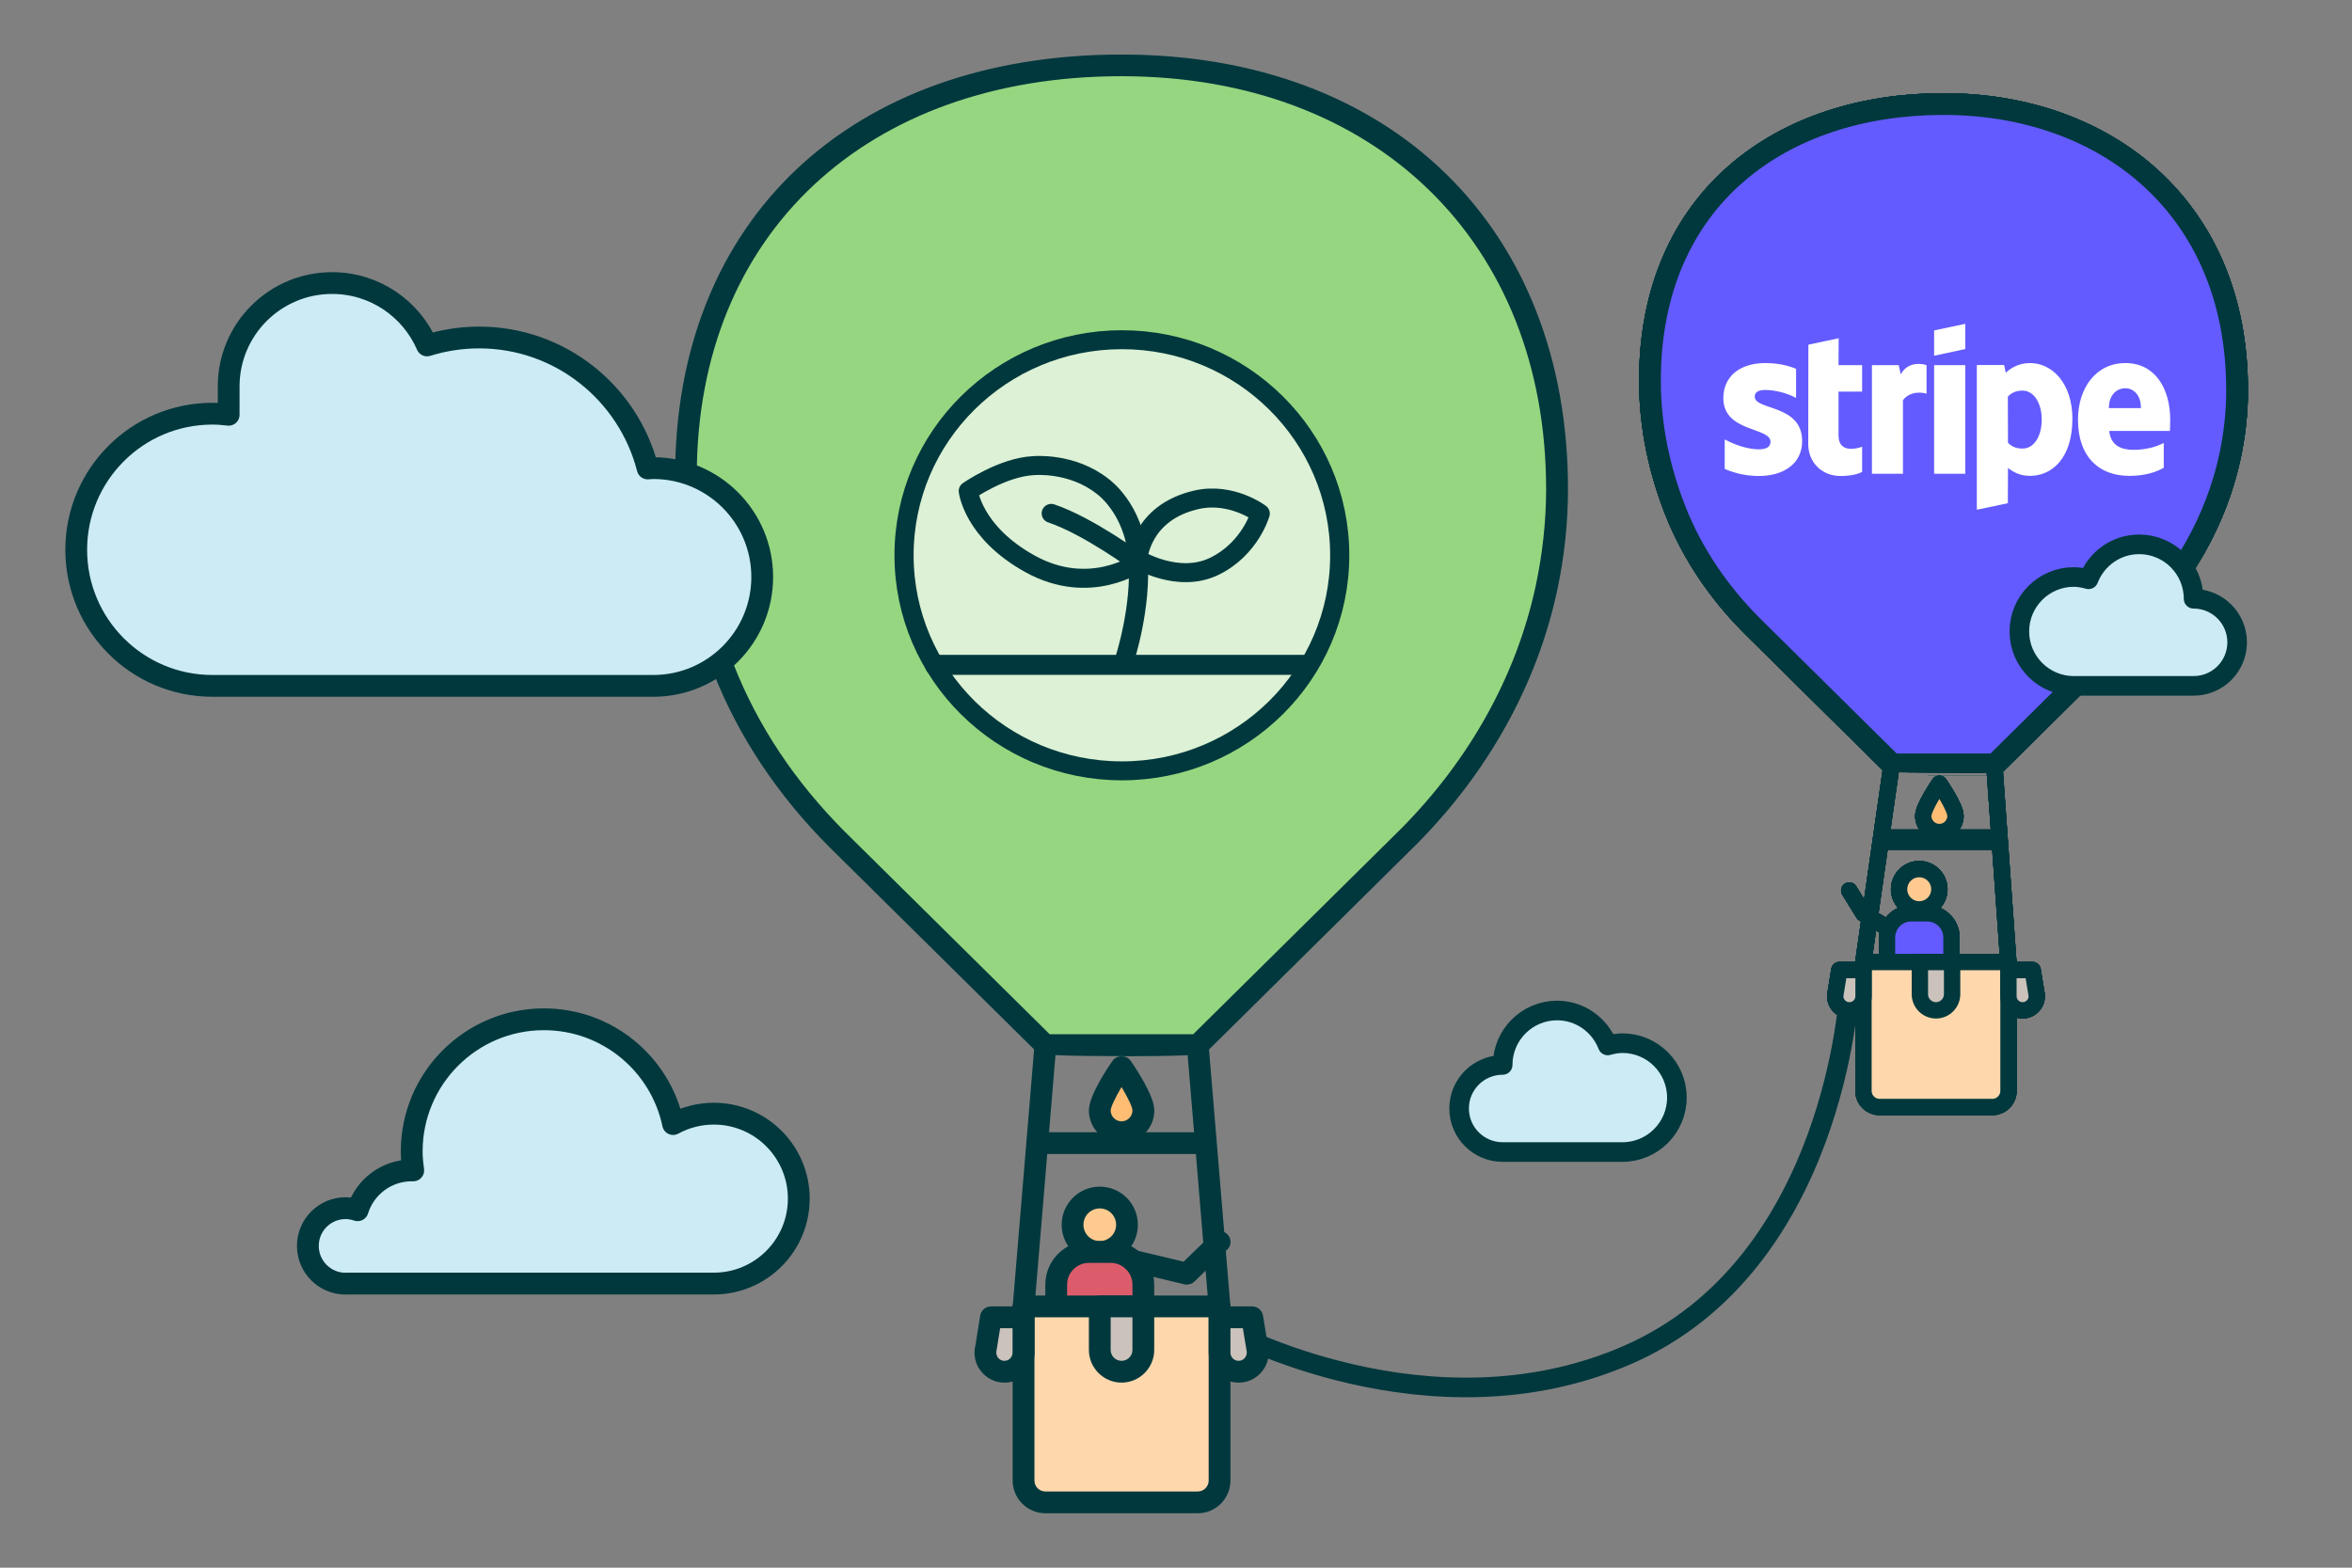 <?xml version="1.0" encoding="UTF-8" standalone="no"?>
<!DOCTYPE svg PUBLIC "-//W3C//DTD SVG 1.1//EN" "http://www.w3.org/Graphics/SVG/1.1/DTD/svg11.dtd">
<svg width="100%" height="100%" viewBox="0 0 216 144" version="1.1" xmlns="http://www.w3.org/2000/svg" xmlns:xlink="http://www.w3.org/1999/xlink" xml:space="preserve" xmlns:serif="http://www.serif.com/" style="fill-rule:evenodd;clip-rule:evenodd;stroke-linecap:round;stroke-linejoin:round;stroke-miterlimit:1.5;">
    <rect x="0" y="0" width="216" height="144" fill="#808080" stroke="none"/>
    <path id="tau" d="M169.828,90.97C169.828,90.97 168.607,116.147 149.426,124.475C131.221,132.38 112.419,122.001 112.419,122.001" style="fill:none;stroke:rgb(0,56,61);stroke-width:1.8px;"/>
    <g id="Ballong-vipps" serif:id="Ballong vipps">
        <g transform="matrix(-0.74,0,0,0.74,250.996,-1.568)">
            <path d="M101,115C99.62,115 98.5,113.88 98.5,112.5C98.5,111.12 99.62,110 101,110C102.38,110 103.5,111.12 103.5,112.5C103.5,113.88 102.38,115 101,115Z" style="fill:rgb(255,202,144);fill-rule:nonzero;stroke:rgb(0,56,61);stroke-width:2.03px;stroke-linecap:butt;stroke-miterlimit:2;"/>
        </g>
        <g transform="matrix(-0.74,0,0,0.74,250.996,-1.207)">
            <path d="M100,115L102,115C103.66,115 105,116.34 105,118L105,128L97,128L97,118C97,116.34 98.34,115 100,115Z" style="fill:rgb(72,54,124);fill-rule:nonzero;stroke:rgb(0,56,61);stroke-width:2.03px;stroke-linecap:butt;stroke-miterlimit:2;"/>
        </g>
        <g transform="matrix(1,0,0,1,0,-0.031)">
            <path d="M173.443,85.327L171.129,83.937L169.828,81.827" style="fill:none;stroke:rgb(0,56,61);stroke-width:1.5px;"/>
        </g>
        <g transform="matrix(0.674,0,0,0.674,109.07,5.512)">
            <path d="M143,44.92C143,48.09 142.64,51.15 142.01,54.09C140.14,62.76 135.57,70.61 129.32,76.89L110,96C110,96 96.01,96.01 96,96L76.85,77.06C72.4,72.59 68.78,67.31 66.46,61.43C64.33,56.02 62.99,50.08 62.99,43.7C62.99,18.85 80.89,6 102.99,6C125.09,6 142.99,20.07 142.99,44.92L143,44.92Z" style="fill:rgb(255,91,36);fill-rule:nonzero;stroke:rgb(0,56,61);stroke-width:2.97px;stroke-linecap:butt;stroke-miterlimit:2;"/>
        </g>
        <g transform="matrix(-0.74,0,0,0.74,254.015,-0.435)">
            <path d="M94,120L112,120L112,136C112,137.1 111.1,138 110,138L96,138C94.9,138 94,137.1 94,136L94,120Z" style="fill:rgb(255,215,172);fill-rule:nonzero;stroke:rgb(0,56,61);stroke-width:2.03px;stroke-linecap:butt;stroke-miterlimit:2;"/>
        </g>
        <g transform="matrix(-0.74,0,0,0.74,254.015,-0.435)">
            <path d="M96,96L94,120" style="fill:none;fill-rule:nonzero;"/>
        </g>
        <g transform="matrix(-0.74,0,0,0.74,254.015,-0.435)">
            <path d="M110,96L112,120" style="fill:none;fill-rule:nonzero;"/>
        </g>
        <g transform="matrix(-0.74,0,0,0.74,254.015,-0.435)">
            <path d="M113.75,126C114.89,126 115.73,124.93 115.45,123.82L114.99,121L111.99,121L111.99,124.25C111.99,125.22 112.78,126 113.74,126L113.75,126Z" style="fill:rgb(203,194,187);fill-rule:nonzero;stroke:rgb(0,56,61);stroke-width:2.03px;stroke-linecap:butt;stroke-miterlimit:2;"/>
        </g>
        <g transform="matrix(-0.74,0,0,0.74,254.326,-0.532)">
            <path d="M105,102C105,103.1 104.1,104 103,104C101.9,104 101,103.1 101,102C101,100.9 103,98 103,98C103,98 105,100.9 105,102Z" style="fill:rgb(255,189,116);fill-rule:nonzero;stroke:rgb(0,56,61);stroke-width:2.03px;stroke-linecap:butt;stroke-miterlimit:2;"/>
        </g>
        <g transform="matrix(-0.74,0,0,0.74,254.015,-0.435)">
            <path d="M101,120L105,120L105,124C105,125.1 104.1,126 103,126C101.9,126 101,125.1 101,124L101,120Z" style="fill:rgb(203,194,187);fill-rule:nonzero;stroke:rgb(0,56,61);stroke-width:2.03px;stroke-linecap:butt;stroke-miterlimit:2;"/>
        </g>
        <g transform="matrix(-0.74,0,0,0.74,254.015,-0.435)">
            <path d="M92.25,126C91.11,126 90.27,124.93 90.55,123.82L91.01,121L94.01,121L94.01,124.25C94.01,125.22 93.22,126 92.26,126L92.25,126Z" style="fill:rgb(203,194,187);fill-rule:nonzero;stroke:rgb(0,56,61);stroke-width:2.03px;stroke-linecap:butt;stroke-miterlimit:2;"/>
        </g>
        <path d="M173.728,70.176L171.121,88.38" style="fill:none;stroke:rgb(0,56,61);stroke-width:1.5px;"/>
        <path d="M184.444,88.38L183.146,70.176" style="fill:none;stroke:rgb(0,56,61);stroke-width:1.5px;"/>
        <g transform="matrix(0.554,0,0,1,79.737,0.615)">
            <path d="M187.591,76.509L168.528,76.509" style="fill:none;stroke:rgb(0,56,61);stroke-width:1.86px;"/>
        </g>
        <g transform="matrix(0.512,0,0,0.512,124.071,-0.829)">
            <path d="M115,66C118.314,66 121,63.314 121,60C121,56.686 118.314,54 115,54C111.686,54 109,56.686 109,60C109,63.314 111.686,66 115,66Z" style="fill:white;fill-rule:nonzero;"/>
        </g>
        <g transform="matrix(0.512,0,0,0.512,124.071,-0.829)">
            <path d="M107.5,95C89.58,95 79.98,78.42 79.58,77.72C78.35,75.56 79.11,72.81 81.28,71.59C83.44,70.36 86.19,71.12 87.41,73.29C87.48,73.4 94.88,86.01 107.49,86.01C118.24,86.01 124.62,76.21 124.69,76.11C126.02,74.02 128.8,73.39 130.89,74.72C132.98,76.04 133.62,78.8 132.31,80.9C131.95,81.48 123.31,95.01 107.49,95.01L107.5,95Z" style="fill:white;fill-rule:nonzero;"/>
        </g>
    </g>
    <g id="Ballong-klarna" serif:id="Ballong klarna">
        <g transform="matrix(-0.74,0,0,0.74,250.996,-1.568)">
            <path d="M101,115C99.62,115 98.5,113.88 98.5,112.5C98.5,111.12 99.62,110 101,110C102.38,110 103.5,111.12 103.5,112.5C103.5,113.88 102.38,115 101,115Z" style="fill:rgb(255,202,144);fill-rule:nonzero;stroke:rgb(0,56,61);stroke-width:2.03px;stroke-linecap:butt;stroke-miterlimit:2;"/>
        </g>
        <g transform="matrix(-0.74,0,0,0.74,250.996,-1.207)">
            <path d="M100,115L102,115C103.66,115 105,116.34 105,118L105,128L97,128L97,118C97,116.34 98.34,115 100,115Z" style="fill:rgb(236,229,224);fill-rule:nonzero;stroke:rgb(0,56,61);stroke-width:2.03px;stroke-linecap:butt;stroke-miterlimit:2;"/>
        </g>
        <g transform="matrix(1,0,0,1,0,-0.031)">
            <path d="M173.443,85.327L171.129,83.937L169.828,81.827" style="fill:none;stroke:rgb(0,56,61);stroke-width:1.5px;"/>
        </g>
        <g transform="matrix(0.674,0,0,0.674,109.07,5.512)">
            <path d="M143,44.92C143,48.09 142.64,51.15 142.01,54.09C140.14,62.76 135.57,70.61 129.32,76.89L110,96C110,96 96.01,96.01 96,96L76.85,77.06C72.4,72.59 68.78,67.31 66.46,61.43C64.33,56.02 62.99,50.08 62.99,43.7C62.99,18.85 80.89,6 102.99,6C125.09,6 142.99,20.07 142.99,44.92L143,44.92Z" style="fill:rgb(255,168,205);fill-rule:nonzero;stroke:rgb(0,56,61);stroke-width:2.97px;stroke-linecap:butt;stroke-miterlimit:2;"/>
        </g>
        <g transform="matrix(-0.74,0,0,0.74,254.015,-0.435)">
            <path d="M94,120L112,120L112,136C112,137.1 111.1,138 110,138L96,138C94.9,138 94,137.1 94,136L94,120Z" style="fill:rgb(255,215,172);fill-rule:nonzero;stroke:rgb(0,56,61);stroke-width:2.03px;stroke-linecap:butt;stroke-miterlimit:2;"/>
        </g>
        <g transform="matrix(-0.74,0,0,0.74,254.015,-0.435)">
            <path d="M96,96L94,120" style="fill:none;fill-rule:nonzero;"/>
        </g>
        <g transform="matrix(-0.74,0,0,0.74,254.015,-0.435)">
            <path d="M110,96L112,120" style="fill:none;fill-rule:nonzero;"/>
        </g>
        <g transform="matrix(-0.74,0,0,0.74,254.015,-0.435)">
            <path d="M113.75,126C114.89,126 115.73,124.93 115.45,123.82L114.99,121L111.99,121L111.99,124.25C111.99,125.22 112.78,126 113.74,126L113.75,126Z" style="fill:rgb(203,194,187);fill-rule:nonzero;stroke:rgb(0,56,61);stroke-width:2.03px;stroke-linecap:butt;stroke-miterlimit:2;"/>
        </g>
        <g transform="matrix(-0.74,0,0,0.74,254.326,-0.532)">
            <path d="M105,102C105,103.1 104.1,104 103,104C101.9,104 101,103.1 101,102C101,100.9 103,98 103,98C103,98 105,100.9 105,102Z" style="fill:rgb(255,189,116);fill-rule:nonzero;stroke:rgb(0,56,61);stroke-width:2.03px;stroke-linecap:butt;stroke-miterlimit:2;"/>
        </g>
        <g transform="matrix(-0.74,0,0,0.74,254.015,-0.435)">
            <path d="M101,120L105,120L105,124C105,125.1 104.1,126 103,126C101.9,126 101,125.1 101,124L101,120Z" style="fill:rgb(203,194,187);fill-rule:nonzero;stroke:rgb(0,56,61);stroke-width:2.03px;stroke-linecap:butt;stroke-miterlimit:2;"/>
        </g>
        <g transform="matrix(-0.74,0,0,0.74,254.015,-0.435)">
            <path d="M92.25,126C91.11,126 90.27,124.93 90.55,123.82L91.01,121L94.01,121L94.01,124.25C94.01,125.22 93.22,126 92.26,126L92.25,126Z" style="fill:rgb(203,194,187);fill-rule:nonzero;stroke:rgb(0,56,61);stroke-width:2.03px;stroke-linecap:butt;stroke-miterlimit:2;"/>
        </g>
        <path d="M173.728,70.176L171.121,88.38" style="fill:none;stroke:rgb(0,56,61);stroke-width:1.5px;"/>
        <path d="M184.444,88.38L183.146,70.176" style="fill:none;stroke:rgb(0,56,61);stroke-width:1.5px;"/>
        <g transform="matrix(0.554,0,0,1,79.737,0.615)">
            <path d="M187.591,76.509L168.528,76.509" style="fill:none;stroke:rgb(0,56,61);stroke-width:1.86px;"/>
        </g>
        <g transform="matrix(0.054,0,0,0.054,161.896,23.323)">
            <path d="M439.675,110L355.227,110C355.227,179.464 312.727,241.704 248.149,286.161L222.76,303.944L222.76,110L135,110L135,499L222.76,499L222.76,306.167L367.922,499L475,499L335.357,314.503C398.831,268.379 440.227,196.691 439.675,110Z" style="fill:rgb(0,56,61);fill-rule:nonzero;"/>
        </g>
    </g>
    <g id="Ballong-klarna1" serif:id="Ballong klarna">
        <g transform="matrix(-0.74,0,0,0.74,250.996,-1.568)">
            <path d="M101,115C99.62,115 98.5,113.88 98.5,112.5C98.5,111.12 99.62,110 101,110C102.38,110 103.5,111.12 103.5,112.5C103.5,113.88 102.38,115 101,115Z" style="fill:rgb(255,202,144);fill-rule:nonzero;stroke:rgb(0,56,61);stroke-width:2.03px;stroke-linecap:butt;stroke-miterlimit:2;"/>
        </g>
        <g transform="matrix(-0.74,0,0,0.74,250.996,-1.207)">
            <path d="M100,115L102,115C103.66,115 105,116.34 105,118L105,128L97,128L97,118C97,116.34 98.34,115 100,115Z" style="fill:rgb(236,229,224);fill-rule:nonzero;stroke:rgb(0,56,61);stroke-width:2.03px;stroke-linecap:butt;stroke-miterlimit:2;"/>
        </g>
        <g transform="matrix(1,0,0,1,0,-0.031)">
            <path d="M173.443,85.327L171.129,83.937L169.828,81.827" style="fill:none;stroke:rgb(0,56,61);stroke-width:1.5px;"/>
        </g>
        <g transform="matrix(0.674,0,0,0.674,109.07,5.512)">
            <path d="M143,44.92C143,48.09 142.64,51.15 142.01,54.09C140.14,62.76 135.57,70.61 129.32,76.89L110,96C110,96 96.01,96.01 96,96L76.85,77.06C72.4,72.59 68.78,67.31 66.46,61.43C64.33,56.02 62.99,50.08 62.99,43.7C62.99,18.85 80.89,6 102.99,6C125.09,6 142.99,20.07 142.99,44.92L143,44.92Z" style="fill:rgb(255,168,205);fill-rule:nonzero;stroke:rgb(0,56,61);stroke-width:2.97px;stroke-linecap:butt;stroke-miterlimit:2;"/>
        </g>
        <g transform="matrix(-0.74,0,0,0.74,254.015,-0.435)">
            <path d="M94,120L112,120L112,136C112,137.1 111.1,138 110,138L96,138C94.9,138 94,137.1 94,136L94,120Z" style="fill:rgb(255,215,172);fill-rule:nonzero;stroke:rgb(0,56,61);stroke-width:2.03px;stroke-linecap:butt;stroke-miterlimit:2;"/>
        </g>
        <g transform="matrix(-0.74,0,0,0.74,254.015,-0.435)">
            <path d="M96,96L94,120" style="fill:none;fill-rule:nonzero;"/>
        </g>
        <g transform="matrix(-0.74,0,0,0.74,254.015,-0.435)">
            <path d="M110,96L112,120" style="fill:none;fill-rule:nonzero;"/>
        </g>
        <g transform="matrix(-0.74,0,0,0.74,254.015,-0.435)">
            <path d="M113.75,126C114.89,126 115.73,124.93 115.45,123.82L114.99,121L111.99,121L111.99,124.25C111.99,125.22 112.78,126 113.74,126L113.75,126Z" style="fill:rgb(203,194,187);fill-rule:nonzero;stroke:rgb(0,56,61);stroke-width:2.03px;stroke-linecap:butt;stroke-miterlimit:2;"/>
        </g>
        <g transform="matrix(-0.74,0,0,0.74,254.326,-0.532)">
            <path d="M105,102C105,103.1 104.1,104 103,104C101.9,104 101,103.1 101,102C101,100.9 103,98 103,98C103,98 105,100.9 105,102Z" style="fill:rgb(255,189,116);fill-rule:nonzero;stroke:rgb(0,56,61);stroke-width:2.03px;stroke-linecap:butt;stroke-miterlimit:2;"/>
        </g>
        <g transform="matrix(-0.74,0,0,0.74,254.015,-0.435)">
            <path d="M101,120L105,120L105,124C105,125.1 104.1,126 103,126C101.9,126 101,125.1 101,124L101,120Z" style="fill:rgb(203,194,187);fill-rule:nonzero;stroke:rgb(0,56,61);stroke-width:2.03px;stroke-linecap:butt;stroke-miterlimit:2;"/>
        </g>
        <g transform="matrix(-0.74,0,0,0.74,254.015,-0.435)">
            <path d="M92.25,126C91.11,126 90.27,124.93 90.55,123.82L91.01,121L94.01,121L94.01,124.25C94.01,125.22 93.22,126 92.26,126L92.25,126Z" style="fill:rgb(203,194,187);fill-rule:nonzero;stroke:rgb(0,56,61);stroke-width:2.03px;stroke-linecap:butt;stroke-miterlimit:2;"/>
        </g>
        <path d="M173.728,70.176L171.121,88.38" style="fill:none;stroke:rgb(0,56,61);stroke-width:1.5px;"/>
        <path d="M184.444,88.38L183.146,70.176" style="fill:none;stroke:rgb(0,56,61);stroke-width:1.5px;"/>
        <g transform="matrix(0.554,0,0,1,79.737,0.615)">
            <path d="M187.591,76.509L168.528,76.509" style="fill:none;stroke:rgb(0,56,61);stroke-width:1.86px;"/>
        </g>
        <g transform="matrix(0.054,0,0,0.054,161.896,23.323)">
            <path d="M439.675,110L355.227,110C355.227,179.464 312.727,241.704 248.149,286.161L222.76,303.944L222.76,110L135,110L135,499L222.76,499L222.76,306.167L367.922,499L475,499L335.357,314.503C398.831,268.379 440.227,196.691 439.675,110Z" style="fill:rgb(0,56,61);fill-rule:nonzero;"/>
        </g>
    </g>
    <g id="Ballong-paypal" serif:id="Ballong paypal">
        <g transform="matrix(-0.74,0,0,0.74,250.996,-1.568)">
            <path d="M101,115C99.62,115 98.5,113.88 98.5,112.5C98.5,111.12 99.62,110 101,110C102.38,110 103.5,111.12 103.5,112.5C103.5,113.88 102.38,115 101,115Z" style="fill:rgb(255,202,144);fill-rule:nonzero;stroke:rgb(0,56,61);stroke-width:2.03px;stroke-linecap:butt;stroke-miterlimit:2;"/>
        </g>
        <g transform="matrix(-0.74,0,0,0.74,250.996,-1.207)">
            <path d="M100,115L102,115C103.66,115 105,116.34 105,118L105,128L97,128L97,118C97,116.34 98.34,115 100,115Z" style="fill:rgb(181,196,232);fill-rule:nonzero;stroke:rgb(0,56,61);stroke-width:2.03px;stroke-linecap:butt;stroke-miterlimit:2;"/>
        </g>
        <g transform="matrix(1,0,0,1,0,-0.031)">
            <path d="M173.443,85.327L171.129,83.937L169.828,81.827" style="fill:none;stroke:rgb(0,56,61);stroke-width:1.5px;"/>
        </g>
        <g transform="matrix(0.674,0,0,0.674,109.07,5.512)">
            <path d="M143,44.92C143,48.09 142.64,51.15 142.01,54.09C140.14,62.76 135.57,70.61 129.32,76.89L110,96C110,96 96.01,96.01 96,96L76.85,77.06C72.4,72.59 68.78,67.31 66.46,61.43C64.33,56.02 62.99,50.08 62.99,43.7C62.99,18.85 80.89,6 102.99,6C125.09,6 142.99,20.07 142.99,44.92L143,44.92Z" style="fill:rgb(4,82,182);fill-rule:nonzero;stroke:rgb(0,56,61);stroke-width:2.97px;stroke-linecap:butt;stroke-miterlimit:2;"/>
        </g>
        <g transform="matrix(-0.74,0,0,0.74,254.015,-0.435)">
            <path d="M94,120L112,120L112,136C112,137.1 111.1,138 110,138L96,138C94.9,138 94,137.1 94,136L94,120Z" style="fill:rgb(255,215,172);fill-rule:nonzero;stroke:rgb(0,56,61);stroke-width:2.03px;stroke-linecap:butt;stroke-miterlimit:2;"/>
        </g>
        <g transform="matrix(-0.74,0,0,0.74,254.015,-0.435)">
            <path d="M96,96L94,120" style="fill:none;fill-rule:nonzero;"/>
        </g>
        <g transform="matrix(-0.74,0,0,0.74,254.015,-0.435)">
            <path d="M110,96L112,120" style="fill:none;fill-rule:nonzero;"/>
        </g>
        <g transform="matrix(-0.74,0,0,0.74,254.015,-0.435)">
            <path d="M113.75,126C114.89,126 115.73,124.93 115.45,123.82L114.99,121L111.99,121L111.99,124.25C111.99,125.22 112.78,126 113.74,126L113.75,126Z" style="fill:rgb(203,194,187);fill-rule:nonzero;stroke:rgb(0,56,61);stroke-width:2.03px;stroke-linecap:butt;stroke-miterlimit:2;"/>
        </g>
        <g transform="matrix(-0.74,0,0,0.74,254.326,-0.532)">
            <path d="M105,102C105,103.1 104.1,104 103,104C101.9,104 101,103.1 101,102C101,100.9 103,98 103,98C103,98 105,100.9 105,102Z" style="fill:rgb(255,189,116);fill-rule:nonzero;stroke:rgb(0,56,61);stroke-width:2.03px;stroke-linecap:butt;stroke-miterlimit:2;"/>
        </g>
        <g transform="matrix(-0.74,0,0,0.74,254.015,-0.435)">
            <path d="M101,120L105,120L105,124C105,125.1 104.1,126 103,126C101.9,126 101,125.1 101,124L101,120Z" style="fill:rgb(203,194,187);fill-rule:nonzero;stroke:rgb(0,56,61);stroke-width:2.03px;stroke-linecap:butt;stroke-miterlimit:2;"/>
        </g>
        <g transform="matrix(-0.74,0,0,0.74,254.015,-0.435)">
            <path d="M92.25,126C91.11,126 90.27,124.93 90.55,123.82L91.01,121L94.01,121L94.01,124.25C94.01,125.22 93.22,126 92.26,126L92.25,126Z" style="fill:rgb(203,194,187);fill-rule:nonzero;stroke:rgb(0,56,61);stroke-width:2.03px;stroke-linecap:butt;stroke-miterlimit:2;"/>
        </g>
        <path d="M173.728,70.176L171.121,88.38" style="fill:none;stroke:rgb(0,56,61);stroke-width:1.5px;"/>
        <path d="M184.444,88.38L183.146,70.176" style="fill:none;stroke:rgb(0,56,61);stroke-width:1.5px;"/>
        <g transform="matrix(0.554,0,0,1,79.737,0.615)">
            <path d="M187.591,76.509L168.528,76.509" style="fill:none;stroke:rgb(0,56,61);stroke-width:1.86px;"/>
        </g>
        <g transform="matrix(0.535,0,0,0.535,178.488,39.888)">
            <g transform="matrix(1,0,0,1,-18.675,-22.5)">
                <clipPath id="_clip1">
                    <rect x="0" y="0" width="37.351" height="45"/>
                </clipPath>
                <g clip-path="url(#_clip1)">
                    <g transform="matrix(1,0,0,1,-7.056,-3)">
                        <path d="M38.914,13.35C38.914,18.924 33.77,25.5 25.987,25.5L18.49,25.5L18.122,27.822L16.373,39L7.056,39L12.661,3L27.756,3C32.839,3 36.838,5.833 38.311,9.77C38.736,10.915 38.94,12.129 38.914,13.35Z" style="fill:rgb(181,196,232);fill-rule:nonzero;"/>
                        <path d="M44.284,23.7C43.261,29.914 37.828,34.515 31.53,34.5L26.324,34.5L24.157,48L14.89,48L16.373,39L18.123,27.822L18.49,25.5L25.987,25.5C33.76,25.5 38.914,18.924 38.914,13.35C42.739,15.324 44.969,19.313 44.284,23.7Z" style="fill:rgb(255,255,254);fill-rule:nonzero;"/>
                        <path d="M38.914,13.35C37.31,12.511 35.365,12 33.248,12L20.608,12L18.49,25.5L25.987,25.5C33.76,25.5 38.914,18.924 38.914,13.35Z" style="fill:rgb(234,237,248);fill-rule:nonzero;"/>
                    </g>
                </g>
            </g>
        </g>
        <g transform="matrix(1,0,0,1,0.706,0)">
            <g transform="matrix(0.535,0,0,0.535,164.004,26.233)">
                <path d="M38.914,13.35C38.914,18.924 33.77,25.5 25.987,25.5L18.49,25.5L18.122,27.822L16.373,39L7.056,39L12.661,3L27.756,3C32.839,3 36.838,5.833 38.311,9.77C38.736,10.915 38.94,12.129 38.914,13.35Z" style="fill:rgb(181,196,232);fill-rule:nonzero;"/>
            </g>
            <g transform="matrix(0.535,0,0,0.535,164.004,26.233)">
                <path d="M44.284,23.7C43.261,29.914 37.828,34.515 31.53,34.5L26.324,34.5L24.157,48L14.89,48L16.373,39L18.123,27.822L18.49,25.5L25.987,25.5C33.76,25.5 38.914,18.924 38.914,13.35C42.739,15.324 44.969,19.313 44.284,23.7Z" style="fill:rgb(255,255,254);fill-rule:nonzero;"/>
            </g>
            <g transform="matrix(0.535,0,0,0.535,164.004,26.233)">
                <path d="M38.914,13.35C37.31,12.511 35.365,12 33.248,12L20.608,12L18.49,25.5L25.987,25.5C33.76,25.5 38.914,18.924 38.914,13.35Z" style="fill:rgb(234,237,248);fill-rule:nonzero;"/>
            </g>
        </g>
    </g>
    <g id="Ballong-stripe" serif:id="Ballong stripe">
        <g transform="matrix(-0.74,0,0,0.74,250.996,-1.568)">
            <path d="M101,115C99.62,115 98.5,113.88 98.5,112.5C98.5,111.12 99.62,110 101,110C102.38,110 103.5,111.12 103.5,112.5C103.5,113.88 102.38,115 101,115Z" style="fill:rgb(255,202,144);fill-rule:nonzero;stroke:rgb(0,56,61);stroke-width:2.03px;stroke-linecap:butt;stroke-miterlimit:2;"/>
        </g>
        <g transform="matrix(-0.74,0,0,0.74,250.996,-1.207)">
            <path d="M100,115L102,115C103.66,115 105,116.34 105,118L105,128L97,128L97,118C97,116.34 98.34,115 100,115Z" style="fill:rgb(99,91,255);fill-rule:nonzero;stroke:rgb(0,56,61);stroke-width:2.03px;stroke-linecap:butt;stroke-miterlimit:2;"/>
        </g>
        <g transform="matrix(1,0,0,1,0,-0.031)">
            <path d="M173.443,85.327L171.129,83.937L169.828,81.827" style="fill:none;stroke:rgb(0,56,61);stroke-width:1.5px;"/>
        </g>
        <g transform="matrix(0.674,0,0,0.674,109.07,5.512)">
            <path d="M143,44.92C143,48.09 142.64,51.15 142.01,54.09C140.14,62.76 135.57,70.61 129.32,76.89L110,96C110,96 96.01,96.01 96,96L76.85,77.06C72.4,72.59 68.78,67.31 66.46,61.43C64.33,56.02 62.99,50.08 62.99,43.7C62.99,18.85 80.89,6 102.99,6C125.09,6 142.99,20.07 142.99,44.92L143,44.92Z" style="fill:rgb(99,91,255);fill-rule:nonzero;stroke:rgb(0,56,61);stroke-width:2.97px;stroke-linecap:butt;stroke-miterlimit:2;"/>
        </g>
        <g transform="matrix(-0.74,0,0,0.74,254.015,-0.435)">
            <path d="M94,120L112,120L112,136C112,137.1 111.1,138 110,138L96,138C94.9,138 94,137.1 94,136L94,120Z" style="fill:rgb(255,215,172);fill-rule:nonzero;stroke:rgb(0,56,61);stroke-width:2.03px;stroke-linecap:butt;stroke-miterlimit:2;"/>
        </g>
        <g transform="matrix(-0.74,0,0,0.74,254.015,-0.435)">
            <path d="M96,96L94,120" style="fill:none;fill-rule:nonzero;"/>
        </g>
        <g transform="matrix(-0.74,0,0,0.74,254.015,-0.435)">
            <path d="M110,96L112,120" style="fill:none;fill-rule:nonzero;"/>
        </g>
        <g transform="matrix(-0.74,0,0,0.74,254.015,-0.435)">
            <path d="M113.75,126C114.89,126 115.73,124.93 115.45,123.82L114.99,121L111.99,121L111.99,124.25C111.99,125.22 112.78,126 113.74,126L113.75,126Z" style="fill:rgb(203,194,187);fill-rule:nonzero;stroke:rgb(0,56,61);stroke-width:2.03px;stroke-linecap:butt;stroke-miterlimit:2;"/>
        </g>
        <g transform="matrix(-0.74,0,0,0.74,254.326,-0.532)">
            <path d="M105,102C105,103.1 104.1,104 103,104C101.9,104 101,103.1 101,102C101,100.9 103,98 103,98C103,98 105,100.9 105,102Z" style="fill:rgb(255,189,116);fill-rule:nonzero;stroke:rgb(0,56,61);stroke-width:2.03px;stroke-linecap:butt;stroke-miterlimit:2;"/>
        </g>
        <g transform="matrix(-0.74,0,0,0.74,254.015,-0.435)">
            <path d="M101,120L105,120L105,124C105,125.1 104.1,126 103,126C101.9,126 101,125.1 101,124L101,120Z" style="fill:rgb(203,194,187);fill-rule:nonzero;stroke:rgb(0,56,61);stroke-width:2.03px;stroke-linecap:butt;stroke-miterlimit:2;"/>
        </g>
        <g transform="matrix(-0.74,0,0,0.74,254.015,-0.435)">
            <path d="M92.25,126C91.11,126 90.27,124.93 90.55,123.82L91.01,121L94.01,121L94.01,124.25C94.01,125.22 93.22,126 92.26,126L92.25,126Z" style="fill:rgb(203,194,187);fill-rule:nonzero;stroke:rgb(0,56,61);stroke-width:2.03px;stroke-linecap:butt;stroke-miterlimit:2;"/>
        </g>
        <path d="M173.728,70.176L171.121,88.38" style="fill:none;stroke:rgb(0,56,61);stroke-width:1.5px;"/>
        <path d="M184.444,88.38L183.146,70.176" style="fill:none;stroke:rgb(0,56,61);stroke-width:1.5px;"/>
        <g transform="matrix(0.554,0,0,1,79.737,0.615)">
            <path d="M187.591,76.509L168.528,76.509" style="fill:none;stroke:rgb(0,56,61);stroke-width:1.86px;"/>
        </g>
        <g transform="matrix(0.114,0,0,0.114,178.786,38.325)">
            <g transform="matrix(1,0,0,1,-234,-111.25)">
                <path d="M414,113.4C414,87.8 401.6,67.6 377.9,67.6C354.1,67.6 339.7,87.8 339.7,113.2C339.7,143.3 356.7,158.5 381.1,158.5C393,158.5 402,155.8 408.8,152L408.8,132C402,135.4 394.2,137.5 384.3,137.5C374.6,137.5 366,134.1 364.9,122.3L413.8,122.3C413.8,121 414,115.8 414,113.4ZM364.6,103.9C364.6,92.6 371.5,87.9 377.8,87.9C383.9,87.9 390.4,92.6 390.4,103.9L364.6,103.9ZM301.1,67.6C291.3,67.6 285,72.2 281.5,75.4L280.2,69.2L258.2,69.2L258.2,185.8L283.2,180.5L283.3,152.2C286.9,154.8 292.2,158.5 301,158.5C318.9,158.5 335.2,144.1 335.2,112.4C335.1,83.4 318.6,67.6 301.1,67.6ZM295.1,136.5C289.2,136.5 285.7,134.4 283.3,131.8L283.2,94.7C285.8,91.8 289.4,89.8 295.1,89.8C304.2,89.8 310.5,100 310.5,113.1C310.5,126.5 304.3,136.5 295.1,136.5ZM223.8,61.7L248.9,56.3L248.9,36L223.8,41.3L223.8,61.7ZM223.8,69.3L248.9,69.3L248.9,156.8L223.8,156.8L223.8,69.3ZM196.9,76.7L195.3,69.3L173.7,69.3L173.7,156.8L198.7,156.8L198.7,97.5C204.6,89.8 214.6,91.2 217.7,92.3L217.7,69.3C214.5,68.1 202.8,65.9 196.9,76.7ZM146.9,47.6L122.5,52.8L122.4,132.9C122.4,147.7 133.5,158.6 148.3,158.6C156.5,158.6 162.5,157.1 165.8,155.3L165.8,135C162.6,136.3 146.8,140.9 146.8,126.1L146.8,90.6L165.8,90.6L165.8,69.3L146.8,69.3L146.9,47.6ZM79.3,94.7C79.3,90.8 82.5,89.3 87.8,89.3C95.4,89.3 105,91.6 112.6,95.7L112.6,72.2C104.3,68.9 96.1,67.6 87.8,67.6C67.5,67.6 54,78.2 54,95.9C54,123.5 92,119.1 92,131C92,135.6 88,137.1 82.4,137.1C74.1,137.1 63.5,133.7 55.1,129.1L55.1,152.9C64.4,156.9 73.8,158.6 82.4,158.6C103.2,158.6 117.5,148.3 117.5,130.4C117.4,100.6 79.3,105.9 79.3,94.7Z" style="fill:white;"/>
            </g>
        </g>
    </g>
    <g id="ballong-1" serif:id="ballong 1">
        <path d="M101,115C99.62,115 98.5,113.88 98.5,112.5C98.5,111.12 99.62,110 101,110C102.38,110 103.5,111.12 103.5,112.5C103.5,113.88 102.38,115 101,115Z" style="fill:rgb(255,202,144);fill-rule:nonzero;"/>
        <path d="M101,116C99.07,116 97.5,114.43 97.5,112.5C97.5,110.57 99.07,109 101,109C102.93,109 104.5,110.57 104.5,112.5C104.5,114.43 102.93,116 101,116ZM101,111C100.17,111 99.5,111.67 99.5,112.5C99.5,113.33 100.17,114 101,114C101.83,114 102.5,113.33 102.5,112.5C102.5,111.67 101.83,111 101,111Z" style="fill:rgb(0,56,61);fill-rule:nonzero;"/>
        <path d="M100,115L102,115C103.66,115 105,116.34 105,118L105,128L97,128L97,118C97,116.34 98.34,115 100,115Z" style="fill:rgb(221,92,107);fill-rule:nonzero;"/>
        <path d="M105,129L97,129C96.45,129 96,128.55 96,128L96,118C96,115.79 97.79,114 100,114L102,114C104.21,114 106,115.79 106,118L106,128C106,128.55 105.55,129 105,129ZM98,127L104,127L104,118C104,116.9 103.1,116 102,116L100,116C98.9,116 98,116.9 98,118L98,127Z" style="fill:rgb(0,56,61);fill-rule:nonzero;"/>
        <path d="M143,44.92C143,48.09 142.64,51.15 142.01,54.09C140.14,62.76 135.57,70.61 129.32,76.89L110,96C110,96 96.01,96.01 96,96L76.85,77.06C72.4,72.59 68.78,67.31 66.46,61.43C64.33,56.02 62.99,50.08 62.99,43.7C62.99,18.85 80.89,6 102.99,6C125.09,6 142.99,20.07 142.99,44.92L143,44.92Z" style="fill:rgb(150,214,128);fill-rule:nonzero;"/>
        <path d="M103,97.01C98.06,97.01 95.49,96.91 95.29,96.71L76.14,77.78C71.39,73.01 67.82,67.64 65.53,61.81C63.18,55.85 62,49.76 62,43.71C62,20.2 78.09,5.01 103,5.01C127.91,5.01 144,21.05 144,44.93C144,48.04 143.66,51.2 142.99,54.31C141.13,62.9 136.65,70.96 130.04,77.6L110.71,96.72C110.51,96.92 107.943,97.02 103.01,97.02L103,97.01ZM109.99,96L110,96L109.99,96ZM96.41,95L109.58,95L128.61,76.18C134.95,69.81 139.24,62.1 141.02,53.88C141.66,50.91 141.99,47.89 141.99,44.92C141.99,22.24 126.32,7 102.99,7C79.66,7 63.99,21.41 63.99,43.7C63.99,49.5 65.13,55.34 67.39,61.07C69.58,66.65 73,71.79 77.55,76.36L96.41,95.01L96.41,95Z" style="fill:rgb(0,56,61);fill-rule:nonzero;"/>
        <path d="M94,120L112,120L112,136C112,137.1 111.1,138 110,138L96,138C94.9,138 94,137.1 94,136L94,120Z" style="fill:rgb(255,215,172);fill-rule:nonzero;"/>
        <path d="M110,139L96,139C94.35,139 93,137.65 93,136L93,120C93,119.45 93.45,119 94,119L112,119C112.55,119 113,119.45 113,120L113,136C113,137.65 111.65,139 110,139ZM95,121L95,136C95,136.55 95.45,137 96,137L110,137C110.55,137 111,136.55 111,136L111,121L95,121Z" style="fill:rgb(0,56,61);fill-rule:nonzero;"/>
        <path d="M96,96L94,120" style="fill:none;fill-rule:nonzero;"/>
        <path d="M94,121L93.92,121C93.37,120.95 92.96,120.47 93.01,119.92L95.01,95.92C95.06,95.37 95.54,94.96 96.09,95.01C96.64,95.06 97.05,95.54 97,96.09L95,120.09C94.96,120.61 94.52,121.01 94,121.01L94,121Z" style="fill:rgb(0,56,61);fill-rule:nonzero;"/>
        <path d="M110,96L112,120" style="fill:none;fill-rule:nonzero;"/>
        <path d="M112,121C111.49,121 111.05,120.6 111,120.08L109,96.08C108.95,95.53 109.36,95.05 109.91,95C110.46,94.95 110.94,95.36 110.99,95.91L112.99,119.91C113.04,120.46 112.63,120.94 112.08,120.99L112,120.99L112,121Z" style="fill:rgb(0,56,61);fill-rule:nonzero;"/>
        <path d="M113.75,126C114.89,126 115.73,124.93 115.45,123.82L114.99,121L111.99,121L111.99,124.25C111.99,125.22 112.78,126 113.74,126L113.75,126Z" style="fill:rgb(203,194,187);fill-rule:nonzero;"/>
        <path d="M113.75,127C112.23,127 111,125.76 111,124.25L111,121C111,120.45 111.45,120 112,120L115,120C115.49,120 115.91,120.36 115.99,120.84L116.45,123.66C116.64,124.41 116.45,125.27 115.93,125.94C115.4,126.61 114.61,127 113.76,127L113.75,127ZM113,122L113,124.25C113,124.67 113.34,125 113.75,125C113.98,125 114.2,124.89 114.34,124.71C114.42,124.6 114.55,124.37 114.48,124.06L114.14,122L112.99,122L113,122Z" style="fill:rgb(0,56,61);fill-rule:nonzero;"/>
        <path d="M105,102C105,103.1 104.1,104 103,104C101.9,104 101,103.1 101,102C101,100.9 103,98 103,98C103,98 105,100.9 105,102Z" style="fill:rgb(255,189,116);fill-rule:nonzero;"/>
        <path d="M103,105C101.35,105 100,103.65 100,102C100,100.72 101.52,98.38 102.18,97.43C102.55,96.89 103.45,96.89 103.83,97.43C104.48,98.38 106.01,100.72 106.01,102C106.01,103.65 104.66,105 103.01,105L103,105ZM103,99.85C102.42,100.82 102.01,101.69 102,102C102,102.55 102.45,103 103,103C103.55,103 104,102.55 104,102C104,101.69 103.58,100.82 103,99.85Z" style="fill:rgb(0,56,61);fill-rule:nonzero;"/>
        <path d="M110,106L96,106C95.45,106 95,105.55 95,105C95,104.45 95.45,104 96,104L110,104C110.55,104 111,104.45 111,105C111,105.55 110.55,106 110,106Z" style="fill:rgb(0,56,61);fill-rule:nonzero;"/>
        <path d="M101,120L105,120L105,124C105,125.1 104.1,126 103,126C101.9,126 101,125.1 101,124L101,120Z" style="fill:rgb(203,194,187);fill-rule:nonzero;"/>
        <path d="M103,127C101.35,127 100,125.65 100,124L100,120C100,119.45 100.45,119 101,119L105,119C105.55,119 106,119.45 106,120L106,124C106,125.65 104.65,127 103,127ZM102,121L102,124C102,124.55 102.45,125 103,125C103.55,125 104,124.55 104,124L104,121L102,121Z" style="fill:rgb(0,56,61);fill-rule:nonzero;"/>
        <path d="M92.25,126C91.11,126 90.27,124.93 90.55,123.82L91.01,121L94.01,121L94.01,124.25C94.01,125.22 93.22,126 92.26,126L92.25,126Z" style="fill:rgb(203,194,187);fill-rule:nonzero;"/>
        <path d="M92.25,127C91.4,127 90.6,126.61 90.08,125.94C89.55,125.27 89.37,124.41 89.58,123.58L90.02,120.84C90.1,120.36 90.52,120 91.01,120L94.01,120C94.56,120 95.01,120.45 95.01,121L95.01,124.25C95.01,125.77 93.77,127 92.26,127L92.25,127ZM91.85,122L91.53,123.98C91.44,124.37 91.57,124.6 91.65,124.71C91.79,124.89 92.01,125 92.24,125C92.66,125 92.99,124.66 92.99,124.25L92.99,122L91.84,122L91.85,122Z" style="fill:rgb(0,56,61);fill-rule:nonzero;"/>
        <path d="M109,118C108.92,118 108.84,118 108.77,117.97L103.82,116.79C103.28,116.66 102.95,116.12 103.08,115.58C103.21,115.04 103.75,114.71 104.29,114.84L108.7,115.89L111.31,113.36C111.71,112.98 112.34,112.98 112.72,113.38C113.11,113.78 113.1,114.41 112.7,114.79L109.7,117.71C109.51,117.89 109.26,117.99 109,117.99L109,118Z" style="fill:rgb(0,56,61);fill-rule:nonzero;"/>
        <g transform="matrix(1.274,0,0,1.261,-22.887,-16.714)">
            <circle cx="98.836" cy="53.703" r="15.703" style="fill:rgb(220,241,213);stroke:rgb(0,56,61);stroke-width:1.38px;"/>
        </g>
        <g transform="matrix(1.215,0,0,1.342,-14.921,-19.906)">
            <path d="M82.873,60.34L111.233,60.34" style="fill:none;stroke:rgb(0,56,61);stroke-width:1.37px;"/>
        </g>
        <g transform="matrix(1.355,0,0,1.342,-28.294,-19.906)">
            <path d="M106.294,49.983C106.294,49.983 105.63,52.381 103.201,53.587C100.736,54.811 97.996,53.11 97.996,53.11C97.996,53.11 98.172,49.923 101.965,49.044C104.353,48.49 106.294,49.983 106.294,49.983Z" style="fill:none;stroke:rgb(0,56,61);stroke-width:1.3px;"/>
        </g>
        <g transform="matrix(1.355,0,0,1.342,-28.294,-19.906)">
            <path d="M97.095,60.005C97.095,60.005 98.286,56.377 98.005,53C97.724,49.623 95.636,48.141 95.636,48.141C93.539,46.443 90.921,46.705 90.921,46.705C88.809,46.811 86.51,48.438 86.51,48.438C86.51,48.438 86.814,51.261 90.695,53.428C94.759,55.697 98.029,53.347 98.029,53.347C98.029,53.347 94.657,50.831 92.13,49.973" style="fill:none;stroke:rgb(0,56,61);stroke-width:1.3px;"/>
        </g>
    </g>
    <g id="Clouds-blue" serif:id="Clouds blue">
        <g transform="matrix(0.867,0,0,0.867,-93.107,13.871)">
            <path d="M144,120C141.79,120 140,118.21 140,116C140,113.79 141.79,112 144,112C144.45,112 144.87,112.09 145.27,112.22C146.03,109.77 148.31,108 151,108L151.16,108C151.07,107.34 151,106.68 151,105.99C151,98.26 157.27,91.99 165,91.99C171.74,91.99 177.36,96.75 178.69,103.09C179.97,102.39 181.44,101.99 183,101.99C187.97,101.99 192,106.02 192,110.99C192,115.96 187.97,119.99 183,119.99L144,119.99L144,120Z" style="fill:rgb(204,235,245);fill-rule:nonzero;stroke:rgb(0,56,61);stroke-width:2.31px;stroke-linecap:butt;stroke-miterlimit:2;"/>
        </g>
        <g transform="matrix(1,0,0,1,6.452,0.74)">
            <path d="M184,52.26C184.47,52.26 184.91,52.35 185.35,52.47C186.07,50.6 187.88,49.26 190,49.26C192.76,49.26 195,51.5 195,54.26C197.21,54.26 199,56.05 199,58.26C199,60.47 197.21,62.26 195,62.26L184,62.26C181.24,62.26 179,60.02 179,57.26C179,54.5 181.24,52.26 184,52.26Z" style="fill:rgb(204,235,245);fill-rule:nonzero;stroke:rgb(0,56,61);stroke-width:1.8px;stroke-linecap:butt;stroke-miterlimit:2;"/>
        </g>
        <g transform="matrix(1,0,0,1,94,8.82)">
            <path d="M55,87C54.53,87 54.09,87.09 53.65,87.21C52.93,85.34 51.12,84 49,84C46.24,84 44,86.24 44,89C41.79,89 40,90.79 40,93C40,95.21 41.79,97 44,97L55,97C57.76,97 60,94.76 60,92C60,89.24 57.76,87 55,87Z" style="fill:rgb(204,235,245);fill-rule:nonzero;stroke:rgb(0,56,61);stroke-width:1.8px;stroke-linecap:butt;stroke-miterlimit:2;"/>
        </g>
        <path d="M19.5,38C20.01,38 20.51,38.04 21,38.1L21,35.5C21,30.25 25.25,26 30.5,26C34.41,26 37.76,28.36 39.22,31.73C40.73,31.26 42.34,31 44,31C51.46,31 57.71,36.12 59.48,43.03C59.65,43.03 59.82,43 60,43C65.52,43 70,47.48 70,53C70,58.52 65.52,63 60,63L19.5,63C12.6,63 7,57.4 7,50.5C7,43.6 12.6,38 19.5,38Z" style="fill:rgb(204,235,245);fill-rule:nonzero;stroke:rgb(0,56,61);stroke-width:2px;stroke-linecap:butt;stroke-miterlimit:2;"/>
    </g>
</svg>
